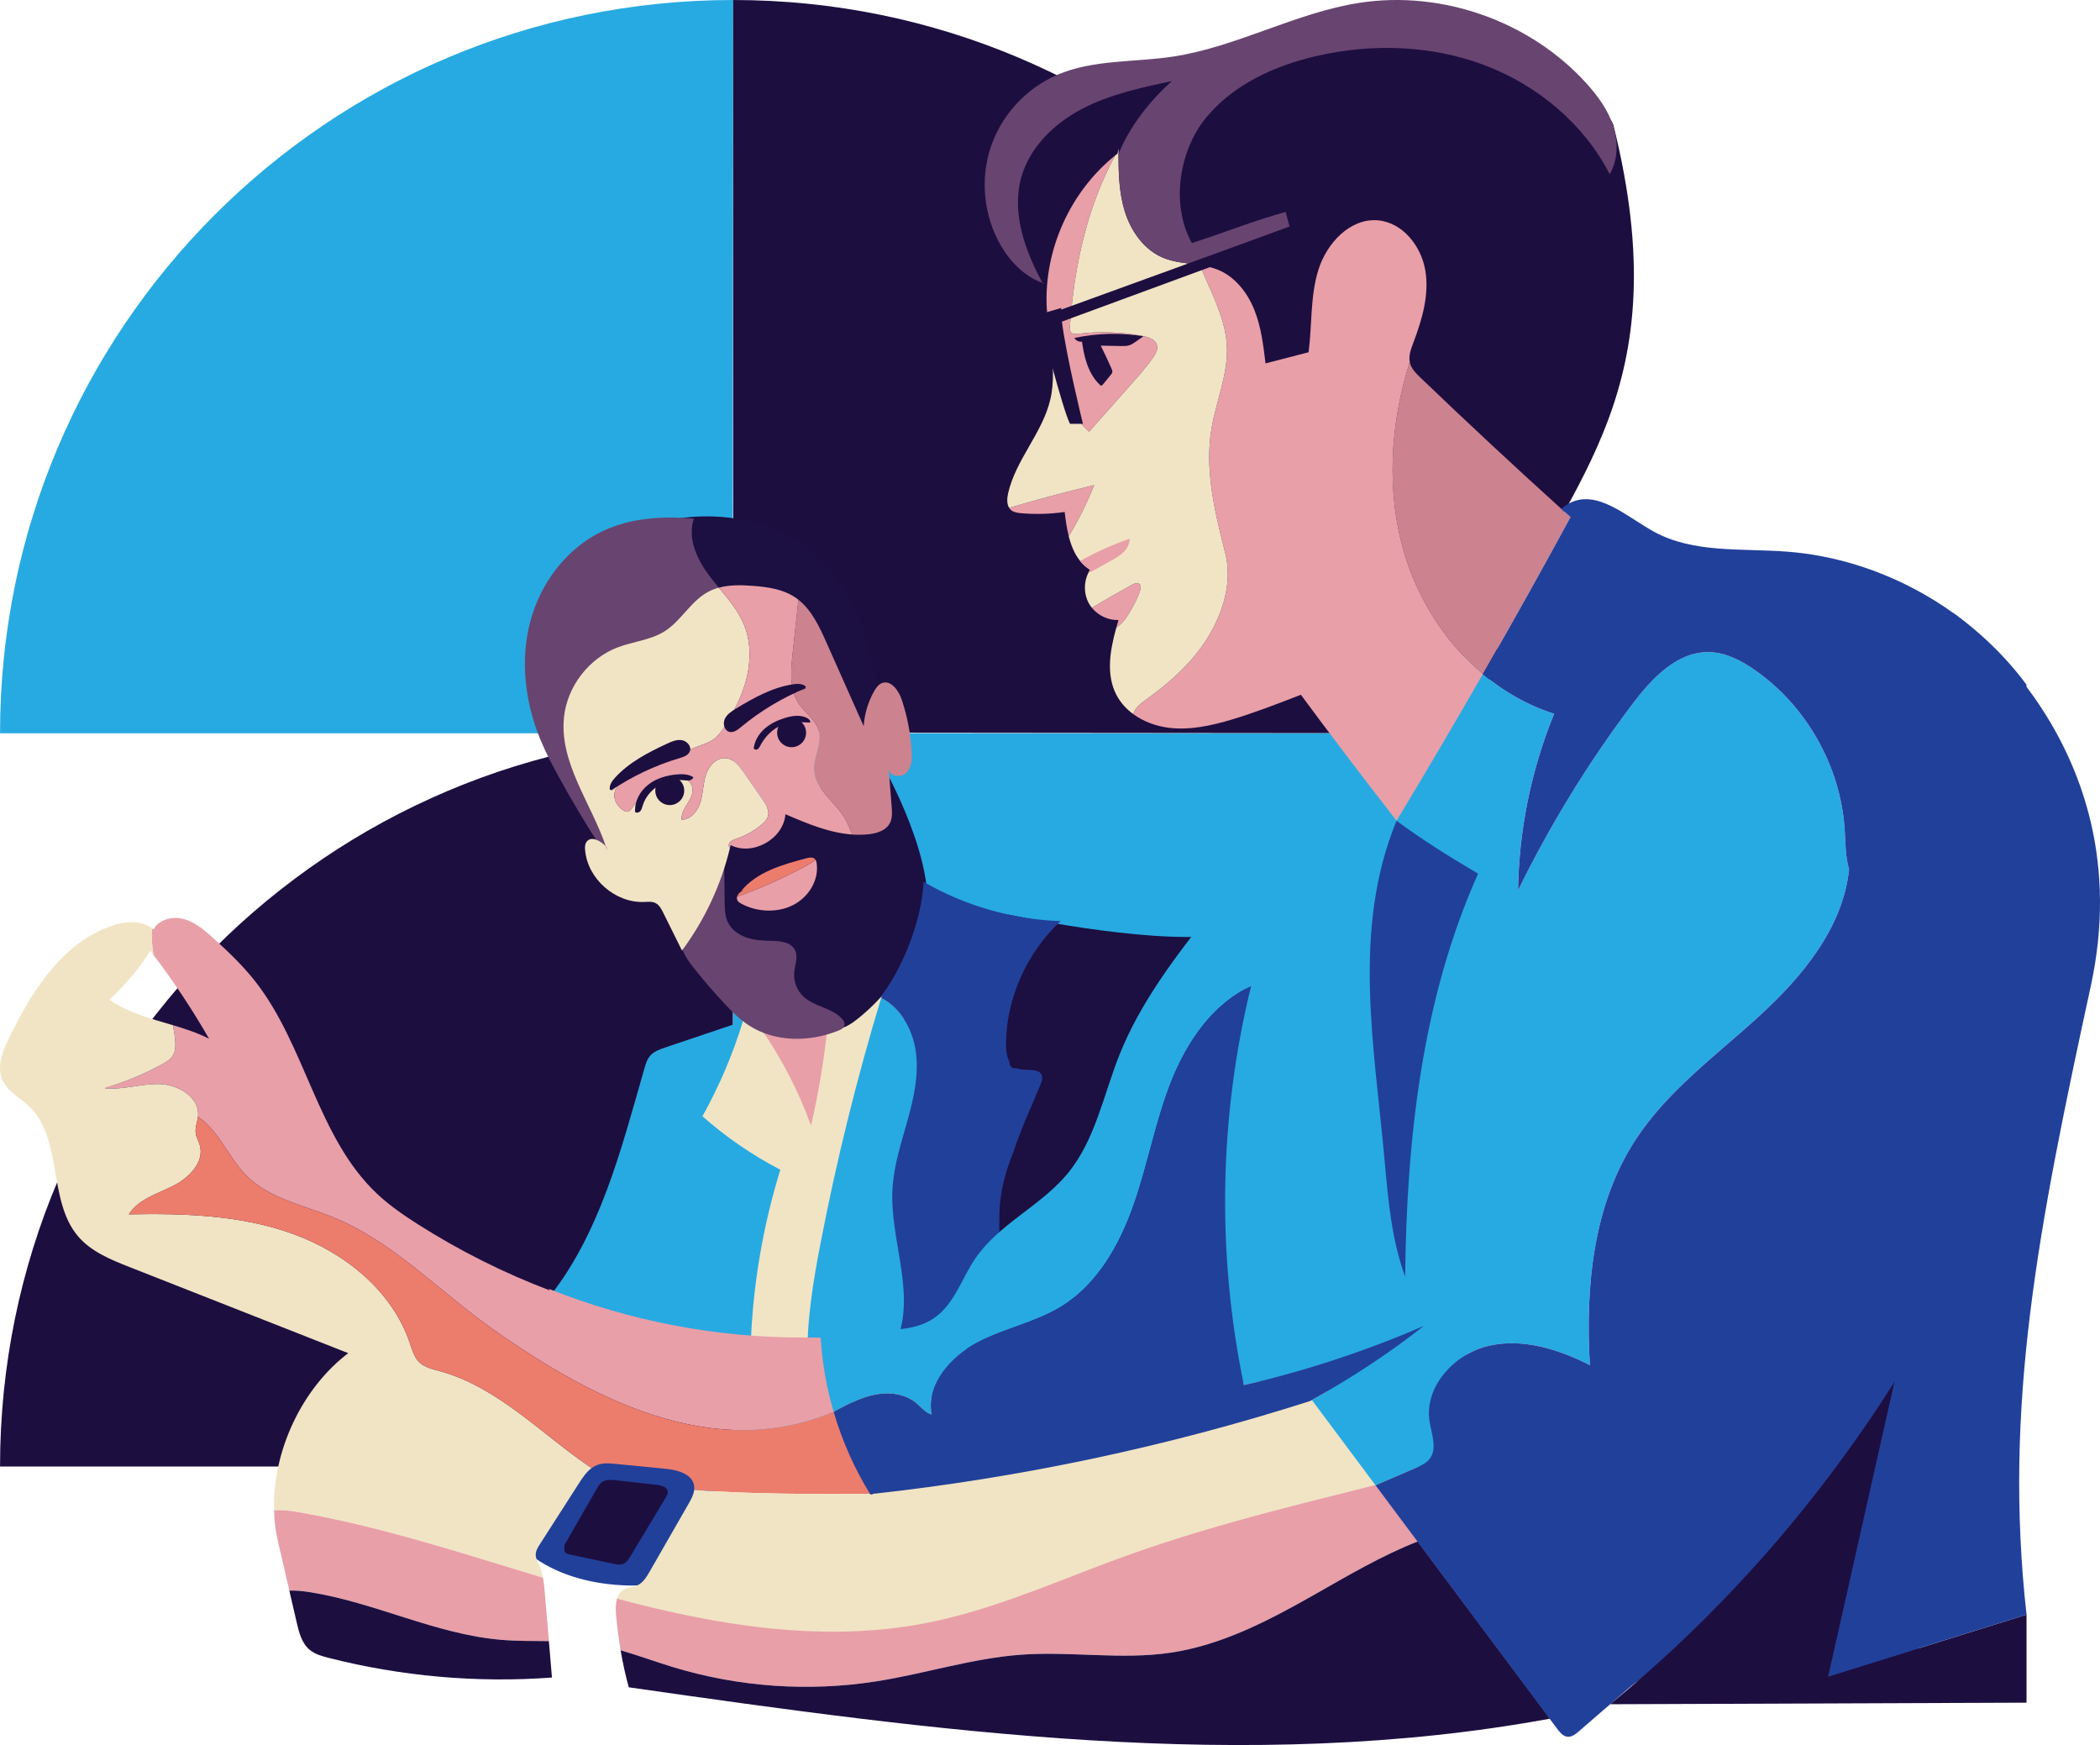<?xml version="1.0" encoding="utf-8"?>
<!-- Generator: Adobe Illustrator 16.0.0, SVG Export Plug-In . SVG Version: 6.00 Build 0)  -->
<!DOCTYPE svg PUBLIC "-//W3C//DTD SVG 1.1//EN" "http://www.w3.org/Graphics/SVG/1.1/DTD/svg11.dtd">
<svg version="1.1" id="Layer_1" xmlns="http://www.w3.org/2000/svg" xmlns:xlink="http://www.w3.org/1999/xlink" x="0px" y="0px"
	 width="446.981px" height="371.362px" viewBox="0 0 446.981 371.362" style="enable-background:new 0 0 446.981 371.362;"
	 xml:space="preserve">
<style type="text/css">
<![CDATA[
	.st0{fill:#E89FA8;}
	.st1{fill:#1C0F41;}
	.st2{fill:#1D0E40;}
	.st3{fill:#EC7D6C;}
	.st4{fill:#59BC9C;}
	.st5{fill:#21409A;}
	.st6{fill:#F1E4C4;}
	.st7{fill:#F2664B;}
	.st8{fill:#F58220;}
	.st9{fill:#27AAE1;}
	.st10{fill:#F7DF01;}
	.st11{fill:#2F848D;}
	.st12{fill:none;}
	.st13{fill:#684470;}
	.st14{fill:#CC838F;}
]]>
</style>
<g>
	<g>
		<rect x="156.049" y="156.055" class="st9" width="156.047" height="156.047"/>
		<path class="st9" d="M0.008,156.046C0.008,69.865,69.873,0,156.055,0l-0.147,156.048L0.008,156.046z"/>
		<path class="st2" d="M156.05,0.001c86.183,0,156.046,69.865,156.046,156.047l-156.047-0.147L156.05,0.001z"/>
		<path class="st2" d="M0.008,312.087c0-86.182,69.865-156.046,156.047-156.046l-0.147,156.048L0.008,312.087z"/>
	</g>
	<g>
		<path class="st1" d="M214.519,194.605c0,0,28.749,6.255,44.729,4.479c15.979-1.775-3.55,49.917-11.244,60.468
			s-33.484,33.041-33.484,33.041s-17.076-9.49-19.779-15.266S214.519,194.605,214.519,194.605z"/>
		<path class="st1" d="M143.093,110.592c0,0,37.703-8.963,43.595,37.059l-4.617,11.924l-29.586-31.448L143.093,110.592z"/>
		<path class="st1" d="M188.202,163.441c0,0,11.549,20.454,8.794,32.564c-2.756,12.109-22.525,41.543-24.824,38.893
			c-2.298-2.65-5.386-15.756-7.282-19.432c-1.896-3.677-11.141-14.705-11.141-14.705s-2.614-13.476-3.118-15.271
			c-0.505-1.796,0.44-9.73,3.118-10.227c2.68-0.497,16.797-6.42,16.797-6.42L188.202,163.441z"/>
		<g>
			<path class="st2" d="M252.733,13.417c0,0-35.483,3.186-38.661,17.879c-3.179,14.692,1.156,25.549,8.08,28.462
				c6.925,2.913,24.966-25.421,24.728-27.01C246.644,31.159,252.733,13.417,252.733,13.417z"/>
			<path class="st2" d="M251.515,54.521c-3.26-8.024-6.6-18.249-3.591-26.251c2.803-7.464,13.222-13.836,20.433-17.234
				c14.96-7.055,32.887-4.917,48.354,0.936c7.44,2.814,14.506,7.251,18.978,13.83c2.78,4.094,6.097-3.85,7.723,0.826
				c14.187,56.876-9.644,75.291-23.038,106.66c-3.778,8.846-4.373,22.628-10.203,30.276c-2.464,3.235-5.302,6.307-8.894,8.216
				c-1.332,0.706-2.784,1.237-4.272,1.538"/>
			<g>
				<g>
					<path class="st12" d="M214.8,108.081c-0.118,0.033-0.24,0.069-0.358,0.106"/>
					<path class="st12" d="M9.506,238.149c0.103,0.004,0.205,0.006,0.309,0.01c-0.021,4.529-0.036,9.053-0.056,13.581
						c0,0.214-0.001,0.436-0.087,0.633c-0.156,0.346-0.527,0.527-0.877,0.684c-0.059,0.029-0.126,0.055-0.188,0.084"/>
					<path class="st6" d="M194.776,199.411c0.053,1.208-0.931,1.718-1.32,2.877c-1.953,5.812-6.015,10.565-10.773,14.426
						c-1.36,1.101-2.885,2.123-4.618,2.324l0.083,0.056c-2.368-0.611-4.672-1.45-6.879-2.5c-0.954-0.451-1.91-0.959-2.617-1.74
						c-0.573-0.629-0.957-1.407-1.262-2.203c-0.408-1.073-0.665-2.213-0.762-3.366c-0.758,0.422-1.516,0.844-2.276,1.266
						c-1.642,0.916-3.386,1.938-4.193,3.637l-0.108,0.095c-3.729,5.748-7.46,11.497-11.19,17.247
						c-0.997,1.536-2.036,3.261-1.744,5.066c0.303,1.883,1.94,3.205,3.093,4.726c2.538,3.341,2.801,7.845,2.749,12.045
						c-0.132,10.844-1.659,21.758-0.071,32.486c0.088,0.591,0.221,1.239,0.7,1.592c0.392,0.289,0.919,0.303,1.404,0.303
						c5.577,0.015,11.156,0.029,16.735,0.044c0.646,0.002,1.371-0.029,1.811-0.501c0.26-0.28,0.366-0.66,0.466-1.027
						c2.925-10.784,5.847-21.564,8.771-32.348c4.967-18.314,9.934-36.648,13.561-55.273
						C195.464,198.339,195.677,199.445,194.776,199.411z"/>
					<path class="st0" d="M161.859,218.769c4.487,6.405,8.112,13.409,10.761,20.769c1.569-6.76,2.728-13.616,3.459-20.519
						c-4.16-0.477-8.319-0.953-12.477-1.432c-0.533-0.061-1.129-0.104-1.545,0.234c-0.414,0.338-0.33,1.197,0.204,1.231"/>
					<path class="st13" d="M154.119,182.042c0.044,3.311,0.085,6.618,0.128,9.93c0.019,1.439,0.049,2.931,0.658,4.236
						c0.736,1.579,2.256,2.69,3.898,3.274c1.639,0.585,3.408,0.7,5.147,0.727c1.983,0.033,4.394,0.205,5.271,1.981
						c0.714,1.443-0.028,3.141-0.173,4.743c-0.167,1.877,0.564,3.814,1.933,5.109c2.256,2.135,5.832,2.393,8.059,4.559
						c0.474,0.463,0.899,1.139,0.657,1.759c-0.184,0.482-0.705,0.735-1.182,0.933c-6.157,2.521-13.59,2.541-19.151-1.108
						c-1.957-1.28-3.619-2.959-5.218-4.667c-2.222-2.381-4.349-4.852-6.375-7.401c-1.035-1.304-2.06-2.663-2.565-4.25
						c-0.805-2.519-0.198-5.252,0.558-7.784c1.252-4.173,3.002-8.371,6.214-11.318c0.705-0.651,1.984-1.159,2.473-0.33"/>
					<path class="st13" d="M153.188,129.484c-0.22,0.405-0.479,0.797-0.746,1.172c-3.431,4.826-8.754,7.866-13.468,11.444
						c-5.789,4.396-11.08,10.294-12.023,17.503c-0.811,6.211,1.712,12.316,4.057,18.129c0.277,0.698,0.562,1.42,0.535,2.172
						c-0.023,0.748-0.438,1.54-1.157,1.76c-1.125,0.351-2.122-0.775-2.758-1.76c-3.03-4.701-5.901-9.501-8.596-14.404
						c-1.497-2.72-2.944-5.477-4.11-8.354c-3.187-7.841-4.217-16.679-2.059-24.862c2.161-8.177,7.699-15.58,15.336-19.222
						c5.998-2.857,12.876-3.301,19.514-2.674c-0.088,0.207-0.155,0.421-0.209,0.629c-1.038,4.086,1.046,8.316,3.6,11.674
						c0.609,0.803,1.253,1.583,1.9,2.365L153.188,129.484z"/>
					<path class="st6" d="M163.472,173.696c-0.207,0.752-0.806,1.335-1.412,1.833c-1.585,1.306-3.412,2.318-5.361,2.975
						c-0.672,0.228-1.486,0.554-1.569,1.26c-0.034,0.284,0.06,0.526,0.231,0.732c-1.893,7.85-5.385,15.311-10.201,21.792
						c-1.336-2.688-2.668-5.375-3.999-8.063c-0.4-0.805-0.853-1.666-1.662-2.058c-0.729-0.359-1.597-0.255-2.408-0.222
						c-6.127,0.241-11.979-4.876-12.548-10.979c-0.062-0.646-0.053-1.354,0.345-1.866c0.985-1.259,2.915-0.176,4.065,0.998
						c0.09,0.266,0.178,0.526,0.26,0.789l-0.116-0.632c-0.044-0.054-0.093-0.103-0.144-0.157
						c-3.162-9.252-9.933-17.804-8.904-27.503c0.694-6.546,5.311-12.521,11.467-14.845c3.281-1.239,6.953-1.526,9.922-3.388
						c3.55-2.235,5.587-6.422,9.283-8.41c0.728-0.393,1.493-0.683,2.283-0.895c2.061,2.485,4.162,4.95,5.368,7.925
						c1.473,3.618,1.463,7.723,0.503,11.51c-0.958,3.787-2.828,7.285-4.982,10.543c-0.503,0.764-1.035,1.53-1.748,2.108
						c-0.846,0.681-1.889,1.062-2.908,1.439c-4.205,1.56-8.352,3.278-12.424,5.153c-2.07,0.955-4.209,2.018-5.537,3.878
						c-1.165,1.618-0.25,3.85,1.464,4.883c0.271,0.164,0.592,0.293,0.9,0.226c0.39-0.082,0.646-0.44,0.873-0.769
						c1.512-2.153,3.468-3.992,5.705-5.371c1.212-0.749,2.576-1.375,3.995-1.319c1.422,0.056,2.89,0.979,3.165,2.377
						c0.472,2.399-2.552,4.371-2.274,6.798c1.982-0.012,3.462-1.917,4.02-3.819c0.559-1.907,0.522-3.955,1.157-5.831
						c0.636-1.878,2.319-3.674,4.286-3.439c1.646,0.197,2.793,1.686,3.735,3.047c1.345,1.938,2.687,3.878,4.031,5.817
						C163.054,171.251,163.807,172.48,163.472,173.696z"/>
					<path class="st0" d="M129.212,180.887c-0.082-0.263-0.17-0.523-0.26-0.789c0.051,0.055,0.1,0.104,0.144,0.157L129.212,180.887z
						"/>
					<path class="st14" d="M192.966,164.413c-1.106,1.158-3.562,0.896-3.797-0.687c0.209,2.625,0.41,5.249,0.617,7.874
						c0.1,1.238,0.184,2.557-0.417,3.641c-0.832,1.513-2.706,2.099-4.425,2.29c-1.176,0.131-2.342,0.147-3.502,0.064
						c-0.482-0.932-0.845-1.987-1.32-2.911c-1.966-3.846-6.59-6.455-6.832-10.764c-0.159-2.833,1.734-5.631,1.009-8.374
						c-0.622-2.353-2.938-3.797-4.291-5.818c-2.007-3.01-1.698-6.945-1.31-10.543c0.416-3.852,0.831-7.7,1.25-11.552
						c2.851,2.255,4.487,5.791,5.983,9.154c2.634,5.918,5.27,11.838,7.905,17.757c0.168-2.603,0.93-5.164,2.213-7.434
						c0.401-0.715,0.902-1.441,1.668-1.738c1.916-0.746,3.562,1.57,4.216,3.526c1.185,3.545,1.896,7.249,2.105,10.982
						C194.134,161.477,194.065,163.254,192.966,164.413z"/>
					<path class="st0" d="M181.442,177.595c-4.905-0.331-9.688-2.341-14.266-4.322c-0.396,5.258-6.965,8.957-11.668,6.569
						c-0.047,0.217-0.1,0.437-0.148,0.653c-0.172-0.207-0.266-0.448-0.231-0.732c0.083-0.706,0.897-1.032,1.569-1.26
						c1.949-0.656,3.776-1.669,5.361-2.975c0.606-0.498,1.205-1.08,1.412-1.833c0.335-1.216-0.418-2.445-1.14-3.48
						c-1.345-1.939-2.687-3.879-4.031-5.817c-0.942-1.361-2.089-2.85-3.735-3.047c-1.967-0.235-3.65,1.561-4.286,3.439
						c-0.635,1.876-0.599,3.924-1.157,5.831c-0.558,1.902-2.037,3.808-4.02,3.819c-0.277-2.427,2.746-4.399,2.274-6.798
						c-0.275-1.398-1.743-2.322-3.165-2.377c-1.419-0.056-2.783,0.571-3.995,1.319c-2.237,1.379-4.193,3.218-5.705,5.371
						c-0.228,0.329-0.483,0.687-0.873,0.769c-0.309,0.068-0.629-0.062-0.9-0.226c-1.714-1.033-2.629-3.265-1.464-4.883
						c1.328-1.86,3.467-2.923,5.537-3.878c4.072-1.875,8.219-3.593,12.424-5.153c1.02-0.377,2.062-0.759,2.908-1.439
						c0.713-0.578,1.245-1.345,1.748-2.108c2.154-3.259,4.024-6.757,4.982-10.543c0.96-3.787,0.97-7.892-0.503-11.51
						c-1.206-2.975-3.308-5.44-5.368-7.925c2.317-0.627,4.85-0.57,7.279-0.382c3.052,0.233,6.212,0.673,8.787,2.329
						c0.306,0.196,0.599,0.404,0.879,0.629c-0.419,3.853-0.834,7.701-1.25,11.552c-0.389,3.598-0.697,7.533,1.31,10.543
						c1.353,2.021,3.669,3.466,4.291,5.818c0.726,2.743-1.168,5.54-1.009,8.374c0.242,4.309,4.866,6.917,6.832,10.764
						C180.598,175.608,180.96,176.664,181.442,177.595z"/>
					<path class="st13" d="M148.721,110.49c-0.336-0.036-0.673-0.072-1.009-0.101"/>
					<path class="st2" d="M135.181,172.645c-0.116-2.209,1.104-4.358,2.855-5.707c1.754-1.349,3.977-1.974,6.182-2.144
						c1.162-0.086,2.403-0.034,3.369,0.612c-0.104,0.365-0.475,0.598-0.848,0.667c-0.373,0.072-0.756,0.009-1.133-0.03
						c-1.854-0.189-3.774,0.18-5.381,1.123c-1.604,0.946-2.878,2.476-3.424,4.257c-0.127,0.414-0.225,0.858-0.507,1.184
						c-0.286,0.326-0.84,0.468-1.145,0.159"/>
					<path class="st2" d="M160.41,159.456c0.128-1.656,1.026-3.194,2.258-4.31c1.231-1.119,2.771-1.847,4.355-2.345
						c1.562-0.493,3.336-0.758,4.783,0.009c0.368,0.196,0.746,0.561,0.633,0.959c-1.951-0.101-3.958-0.195-5.796,0.465
						c-2.11,0.759-3.789,2.477-4.831,4.464c-0.157,0.303-0.323,0.632-0.631,0.783c-0.308,0.149-0.78-0.033-0.763-0.375"/>
					<path class="st2" d="M130.035,168.252c4.474-3.033,9.413-5.375,14.6-6.914c0.89-0.264,1.915-0.619,2.216-1.495
						c0.361-1.045-0.648-2.159-1.74-2.333c-1.093-0.171-2.171,0.298-3.173,0.767c-4.013,1.871-8.052,3.954-11.032,7.23
						c-0.646,0.707-1.273,1.602-1.103,2.546c0.396,0.134,0.853,0.074,1.204-0.156"/>
					<path class="st2" d="M171.569,146.423c-5.006,2.037-9.698,4.85-13.853,8.307c-0.713,0.595-1.577,1.249-2.478,1.015
						c-1.068-0.28-1.432-1.738-0.97-2.742c0.462-1.005,1.452-1.641,2.399-2.216c3.779-2.297,7.755-4.503,12.135-5.164
						c0.947-0.144,2.041-0.171,2.729,0.497c-0.104,0.404-0.41,0.751-0.796,0.911"/>
					<circle class="st2" cx="142.557" cy="168.252" r="3.077"/>
					<circle class="st2" cx="168.492" cy="155.931" r="3.078"/>
					<path class="st12" d="M170.379,123.653c-0.147,1.327-0.288,2.655-0.431,3.981"/>
					<path class="st0" d="M168.831,192.594c-3.367,1.724-7.708,1.525-11.028-0.272c-0.325-0.178-0.659-0.382-0.832-0.692
						c-0.137-0.248-0.151-0.533-0.08-0.805c5.038-1.808,9.936-4,14.639-6.542c0.71-0.384,1.443-0.802,2.052-1.327
						c0.141,0.215,0.201,0.476,0.237,0.729C174.355,187.206,172.199,190.873,168.831,192.594z"/>
					<path class="st3" d="M173.581,182.956c-0.608,0.525-1.342,0.943-2.052,1.327c-4.703,2.542-9.601,4.734-14.639,6.542
						c0.062-0.225,0.179-0.44,0.325-0.618c0.334-0.397,0.818-0.665,1.288-0.926l-0.774,0.356c1.598-1.991,3.861-3.46,6.281-4.524
						c2.421-1.069,5.008-1.764,7.584-2.457c0.615-0.167,1.367-0.303,1.824,0.108C173.485,182.821,173.536,182.887,173.581,182.956z"
						/>
					<g>
						<path class="st9" d="M189.962,253.013c-0.584,10.545,4.712,21.409,1.252,31.389c-0.48,1.385-1.168,2.771-2.346,3.64
							c-0.896,0.661-1.994,0.969-3.072,1.24c-3.741,0.935-7.561,1.544-11.404,1.83c-0.881-0.44-1.727-0.952-2.521-1.546
							c-0.195-8.441,1.202-16.842,2.808-25.137c3.393-17.557,7.695-34.943,12.88-52.06c4.095,2.077,6.663,6.628,7.342,11.218
							c0.735,4.951-0.372,9.981-1.719,14.799C191.841,243.205,190.245,248.016,189.962,253.013z"/>
						<path class="st4" d="M171.88,290.058c-0.003-0.166-0.005-0.329-0.009-0.492c-0.1-0.074-0.2-0.148-0.302-0.227L171.88,290.058z
							"/>
					</g>
					<path class="st9" d="M149.515,237.552c3.573-6.409,6.47-13.197,8.614-20.212c-5.522,1.862-11.044,3.724-16.568,5.585
						c-1.149,0.392-2.356,0.815-3.161,1.731c-0.66,0.755-0.963,1.758-1.236,2.724c-4.99,17.305-9.459,35.46-20.869,49.397
						l-0.332,0.043c3.477,3.244,8.184,4.782,12.781,5.976c4.506,1.167,9.073,2.098,13.677,2.779
						c5.199,0.775,10.44,1.238,15.695,1.385c0.548,0.018,1.098,0.027,1.649,0.037c0.381-12.895,2.514-25.74,6.329-38.068
						C160.13,245.835,154.547,242.003,149.515,237.552z"/>
					<path class="st12" d="M158.115,286.96c-0.006,0.198,0,0.393,0.003,0.591c0.044,1.044,0.328,2.204,1.209,2.771
						c0.479,0.31,1.072,0.396,1.639,0.465c4.448,0.556,8.952,0.66,13.426,0.325"/>
					<path class="st12" d="M187.559,212.37c-0.314-0.163-0.643-0.312-0.976-0.438"/>
					<path class="st5" d="M225.745,196.023c-10.213-0.348-20.334-3.249-29.18-8.369c-0.037,1.184-0.17,2.368-0.352,3.536
						c-1.084,6.915-4.289,14.886-8.45,20.512c-0.205,0.667-0.002,0-0.205,0.668c4.095,2.077,6.663,6.628,7.342,11.218
						c0.735,4.951-0.372,9.981-1.719,14.799c-1.341,4.818-2.937,9.63-3.22,14.627c-0.584,10.545,4.712,21.409,1.252,31.389
						c-0.48,1.385-1.168,2.771-2.346,3.64c-0.896,0.661-1.994,0.969-3.072,1.24c-3.741,0.935-7.561,1.544-11.404,1.83
						c4.915,2.444,10.969,2.53,16.225,0.732c6.314-2.159,11.575-6.717,15.75-11.928c2.701-3.37,5.059-7.161,5.903-11.399
						c0.753-3.783,0.262-7.693,0.51-11.537c0.272-4.104,1.382-8.07,2.956-11.88c1.547-4.845,3.81-9.603,5.738-14.295
						c0.238-0.581,0.477-1.214,0.312-1.819c-0.524-1.949-3.556-0.903-5.431-1.654c-0.023-0.011-0.049-0.022-0.074-0.035
						c-0.144,0.049-0.293,0.076-0.451,0.06c-0.683-0.075-0.96-0.759-1.011-1.497c-0.529-1.021-0.687-2.342-0.685-3.521
						C214.145,212.468,218.551,202.747,225.745,196.023z"/>
					<path class="st5" d="M131.017,307.002c-8.91,2.475-16.315,9.796-18.89,18.679c-0.421,1.455-0.692,3.121,0.113,4.403
						c0.383,0.61,0.976,1.059,1.567,1.471c5.635,3.915,12.586,5.597,19.443,5.837c2.707,0.099,5.501-0.035,7.958-1.166
						c2.313-1.062,4.16-2.933,5.739-4.93c2.078-2.629,3.811-5.598,4.576-8.862c0.764-3.262,0.485-6.85-1.219-9.735
						c-1.604-2.723-4.359-4.638-7.344-5.68c-2.984-1.038-6.197-1.263-9.354-1.172c-0.727,0.021-1.727,0.426-1.491,1.11"/>
					<path class="st0" d="M181.6,298.476c-27.038,14.267-54.629-0.051-76.782-15.672c-11.301-7.963-21.05-18.498-33.845-23.729
						c-6.451-2.639-13.794-4.021-18.652-9.017c-3.726-3.84-5.898-9.683-10.195-12.38c0.015-0.078,0.021-0.161,0.026-0.238
						c0.307-3.941-4.214-6.626-8.162-6.737c-3.953-0.114-7.873,1.295-11.802,0.88c4.221-1.241,8.31-2.929,12.179-5.021
						c0.973-0.527,1.98-1.126,2.509-2.099c0.494-0.911,0.491-2.003,0.407-3.039c-0.091-1.097-0.257-2.183-0.479-3.257
						c2.646,0.788,5.264,1.642,7.697,2.887c-3.553-6.191-7.505-12.151-11.824-17.836c-0.331-1.887-0.486-3.807-0.363-5.676
						c0.115,0.085,0.231,0.184,0.341,0.283c1.15-2.177,4.08-2.889,6.458-2.249c2.378,0.641,4.321,2.308,6.153,3.953
						c3.196,2.877,6.327,5.85,8.992,9.228c10.845,13.766,13.258,33.332,26.038,45.325c2.646,2.481,5.652,4.545,8.717,6.495
						c8.832,5.609,18.234,10.323,28.014,14.039l-0.241-0.354c17.25,6.898,35.831,10.441,54.406,10.371
						c2.591-0.015,5.274-0.073,7.671,0.855C179.849,290.058,180.736,294.3,181.6,298.476z"/>
					<path class="st6" d="M125.912,312.431c-1.109,0.82-1.938,2.064-2.7,3.254c-2.761,4.308-5.523,8.615-8.285,12.918
						c-0.433,0.68-0.883,1.402-0.901,2.206c-0.019,0.836,0.433,1.601,0.768,2.365c0.362,0.826,0.601,1.695,0.774,2.583
						c-17.35-5.244-34.585-10.942-52.427-14.019c-1.55-0.265-3.247-0.466-4.812-0.295c-0.362-12.582,5.912-25.978,15.795-33.479
						c-15.515-6.108-31.025-12.212-46.541-18.32c-3.997-1.572-8.158-3.263-10.947-6.523c-6.519-7.621-3.188-20.787-10.457-27.688
						c-1.951-1.851-4.589-3.153-5.673-5.606c-1.252-2.844,0.055-6.107,1.41-8.9c4.855-10.012,11.401-20.371,21.94-23.93
						c2.79-0.944,6.171-1.234,8.458,0.547c-0.123,1.869,0.032,3.789,0.363,5.676c-0.224-0.291-0.445-0.584-0.667-0.873
						c-2.465,3.803-5.395,7.311-8.694,10.413c3.982,2.816,8.774,4.006,13.488,5.409c0.222,1.074,0.388,2.16,0.479,3.257
						c0.084,1.036,0.087,2.128-0.407,3.039c-0.528,0.973-1.536,1.571-2.509,2.099c-3.869,2.093-7.958,3.78-12.179,5.021
						c3.929,0.415,7.849-0.994,11.802-0.88c3.948,0.111,8.469,2.796,8.162,6.737c-0.096,1.221-0.656,2.413-0.503,3.631
						c0.112,0.929,0.629,1.76,0.884,2.664c1.018,3.629-2.37,6.995-5.749,8.663c-3.377,1.669-7.355,2.837-9.365,6.021
						c11.767-0.229,23.785,0.155,34.856,4.139c11.077,3.982,21.204,12.111,24.96,23.261c0.482,1.426,0.89,2.947,1.95,4.01
						c1.179,1.175,2.908,1.543,4.511,1.984C106.003,295.185,115.345,305.273,125.912,312.431z"/>
					<path class="st3" d="M185.671,317.92c-10.726,0.051-27.062,0.082-37.914-0.872c0.032-0.321,0.027-0.641-0.033-0.964
						c-0.467-2.499-3.614-3.274-6.145-3.521c-3.474-0.343-6.947-0.683-10.422-1.022c-1.363-0.133-2.785-0.262-4.069,0.232
						c-0.427,0.164-0.819,0.392-1.176,0.658c-10.567-7.158-19.909-17.246-32.217-20.617c-1.603-0.441-3.332-0.81-4.511-1.984
						c-1.061-1.062-1.468-2.584-1.95-4.01c-3.756-11.149-13.883-19.278-24.96-23.261c-11.071-3.983-23.09-4.367-34.856-4.139
						c2.01-3.185,5.988-4.353,9.365-6.021c3.379-1.668,6.767-5.034,5.749-8.663c-0.255-0.904-0.771-1.735-0.884-2.664
						c-0.143-1.138,0.34-2.25,0.477-3.393c4.297,2.697,6.47,8.54,10.195,12.38c4.858,4.995,12.201,6.378,18.652,9.017
						c12.795,5.23,22.544,15.766,33.845,23.729c22.153,15.621,49.744,29.938,76.782,15.672
						C182.903,304.798,184.163,310.976,185.671,317.92z"/>
					<path class="st6" d="M296.979,315.277c-21.307,5.382-42.955,10.336-63.49,18.182c-11.947,4.568-23.836,9.569-36.399,12.02
						c-21.779,4.245-44.317,0.562-65.781-5.188c0.25-0.844,0.704-1.564,1.476-2.008c0.88-0.503,1.973-0.487,2.893-0.917
						c1.211-0.56,1.945-1.784,2.611-2.94c2.76-4.807,5.519-9.607,8.275-14.412c0.531-0.927,1.077-1.93,1.191-2.965h0.002
						c10.853,0.954,27.188,0.923,37.914,0.872c-2.506-11.538-4.323-20.949-6.809-32.431c0.148,0.056,0.299,0.12,0.444,0.185
						c2.609,1.171,4.499,3.474,6.669,5.337c7.185,6.164,17.327,7.389,26.792,7.262c20.515-0.284,40.89-5.66,61.345-3.991
						c3.396,0.277,6.871,0.778,9.85,2.442c4.934,2.752,7.648,8.151,10.312,13.139C294.942,311.111,296.283,314.041,296.979,315.277z
						"/>
					<path class="st6" d="M332.685,365.296c-0.927,0.184-1.856,0.36-2.793,0.53c-12.368-16.583-24.744-33.159-37.113-49.74
						c1.327-0.571,2.652-1.148,3.977-1.727c6.751,11.869,14.767,23.017,23.864,33.196
						C325.432,352.941,330.719,358.355,332.685,365.296z"/>
					<path class="st9" d="M393.566,184.998c0,0.015,0,0.036-0.004,0.053c-1.312,12.405-9.919,22.775-19.133,31.19
						c-9.207,8.416-19.565,15.93-26.36,26.393c-9.024,13.895-10.646,31.351-9.664,47.89c-6.658-3.391-14.288-5.807-21.568-4.116
						c-7.282,1.69-13.698,8.663-12.563,16.052c0.429,2.748,1.724,5.896-0.027,8.062c-0.71,0.88-1.792,1.362-2.827,1.813
						c-2.881,1.251-5.762,2.504-8.641,3.752c-4.496-6.019-8.99-12.045-13.484-18.066c-0.161,0.053-0.328,0.104-0.487,0.153
						c8.481-4.695,16.617-9.985,24.259-16.01c-12.351,5.355-25.187,9.58-38.303,12.6c-5.811-27.938-5.283-57.179,1.529-84.887
						c-8.226,3.789-13.69,11.908-17.02,20.338c-3.324,8.43-4.928,17.44-7.905,26.002c-2.978,8.557-7.67,16.996-15.376,21.771
						c-5.529,3.426-12.142,4.675-17.912,7.687c-5.768,3.011-10.989,8.952-9.783,15.353c-1.331-0.38-2.229-1.583-3.293-2.468
						c-2.366-1.959-5.721-2.356-8.739-1.771c-3.013,0.589-5.777,2.048-8.493,3.486c-0.1,0.111-0.188,0.225-0.284,0.339
						c-1.55-5.229-2.503-10.635-2.814-16.083c7.753-3.209,17.684,0.701,24.45-4.252c4.052-2.964,5.59-8.199,8.402-12.363
						c5.029-7.449,14.039-11.269,19.745-18.211c5.866-7.133,7.588-16.678,11.013-25.252c4.464-11.186,11.926-20.875,19.374-30.345
						c9.181-11.673,18.48-23.252,27.782-34.832c0.154-0.19,0.303-0.381,0.463-0.573c2.967,2.506,6.523,4.315,10.301,5.244
						c5.158-8.064,10.315-16.129,15.47-24.193c1.255,1.306,2.571,2.544,3.954,3.701c4.469,3.747,9.584,6.668,15.17,8.438
						c-4.866,11.899-7.489,24.716-7.679,37.57c6.803-13.887,14.929-27.128,24.231-39.483c4.162-5.527,9.589-11.38,16.504-11.2
						c3.547,0.096,6.844,1.831,9.75,3.87c10.92,7.657,18.109,20.398,19.02,33.707C392.82,179.256,392.742,182.216,393.566,184.998z"
						/>
					<path class="st0" d="M242.696,125.537c-0.396,1.381-1.069,2.667-1.764,3.924c-0.858,1.547-1.834,3.146-3.316,4.07
						c0.148-0.534,0.303-1.063,0.455-1.586c-2.149,0.085-4.309-0.93-5.663-2.6c2.796-1.675,5.623-3.3,8.475-4.877
						c0.564-0.312,1.375-0.58,1.764-0.065C242.882,124.715,242.808,125.156,242.696,125.537z"/>
					<path class="st0" d="M297.896,173.597c-0.214,0.355-0.427,0.709-0.642,1.062c-0.223-0.287-0.448-0.574-0.669-0.865
						C297.02,173.748,297.458,173.683,297.896,173.597z"/>
					<path class="st12" d="M361.748,175.301c-2.799-1.02-5.678-1.831-8.603-2.417c-1.553-0.314-3.31-0.525-4.595,0.399"/>
					<path class="st14" d="M332.339,108.302c-10.133-9.162-20.129-18.472-29.988-27.926c-0.952-0.918-1.947-1.905-2.259-3.191
						c-0.009-0.058-0.024-0.116-0.032-0.174c-4.195,13.284-5.082,27.702-1.068,40.991c2.44,8.088,6.837,15.666,12.681,21.751
						c1.255,1.306,2.571,2.544,3.954,3.701c6.35-11.058,12.57-22.196,18.654-33.402
						C333.632,109.469,332.987,108.885,332.339,108.302z"/>
					<path class="st12" d="M302.328,70.691c-0.836,2.072-1.599,4.178-2.269,6.32"/>
					<path class="st12" d="M292.778,316.086c-1.465,0.641-2.939,1.277-4.406,1.916"/>
					<path class="st5" d="M264.763,294.763c-5.811-27.938-5.283-57.179,1.529-84.887c-8.226,3.789-13.69,11.908-17.02,20.338
						c-3.324,8.43-4.928,17.44-7.905,26.002c-2.978,8.557-7.67,16.996-15.376,21.771c-5.529,3.426-12.142,4.675-17.912,7.687
						c-5.768,3.011-10.989,8.952-9.783,15.353c-1.331-0.38-2.229-1.583-3.293-2.468c-2.366-1.959-5.721-2.356-8.739-1.771
						c-3.013,0.589-5.777,2.048-8.493,3.486c-0.1,0.111-0.188,0.225-0.284,0.339c1.809,6.126,4.429,12.012,7.786,17.443
						c0.027-0.022,0.057-0.037,0.104-0.032c0.121,0.008,0.238,0.029,0.36,0.045l-0.065-0.149
						c31.6-3.443,62.851-10.075,93.136-19.747c8.481-4.695,16.617-9.985,24.259-16.01
						C290.715,287.519,277.879,291.744,264.763,294.763z"/>
					<path class="st5" d="M297.254,174.659c5.575,4.149,11.373,7.725,17.353,11.268c-11.962,26.699-15.2,56.495-15.529,85.749
						c-2.847-7.807-3.609-16.191-4.345-24.467C292.545,222.708,287.691,197.873,297.254,174.659"/>
					<path class="st0" d="M232.892,103.236c-1.486,3.75-3.289,7.372-5.387,10.815c-0.011,0.012-0.02,0.028-0.027,0.041
						c-0.426-1.684-0.672-3.451-0.865-5.138c-3.07,0.442-6.193,0.528-9.281,0.258c-0.748-0.066-1.535-0.169-2.107-0.646
						c-0.174-0.142-0.31-0.307-0.424-0.485C220.787,106.3,226.819,104.683,232.892,103.236z"/>
					<path class="st12" d="M232.408,129.344c-0.628,0.377-1.253,0.756-1.879,1.136"/>
					<path class="st0" d="M315.626,143.454c-5.806,10.11-11.713,20.159-17.73,30.143c-0.438,0.086-0.876,0.151-1.311,0.197
						c-3.753-4.809-7.47-9.653-11.146-14.518c-2.871-3.794-5.721-7.605-8.551-11.429c-4.838,1.882-9.683,3.768-14.653,5.264
						c-4.38,1.314-8.965,2.33-13.5,1.76c-2.682-0.34-5.358-1.319-7.526-2.906c0.322-1.301,1.552-2.231,2.67-3.036
						c5.101-3.666,9.914-7.925,13.202-13.276c3.284-5.356,5.259-11.82,3.718-17.909c-2.187-8.629-4.395-17.557-2.964-26.347
						c0.965-5.93,3.567-11.65,3.306-17.654c-0.229-5.231-2.619-10.091-4.727-14.89c-0.355-0.8-0.699-1.614-1.033-2.436
						c1.381,0.22,2.738,0.514,4.02,1.059c3.58,1.528,6.137,4.86,7.583,8.469c1.444,3.611,1.917,7.525,2.378,11.388
						c3.057-0.791,6.113-1.579,9.168-2.371c0.759-5.862,0.327-11.926,2.094-17.565c1.77-5.64,6.709-10.969,12.598-10.513
						c5.271,0.409,9.275,5.437,10.149,10.651c0.881,5.211-0.69,10.512-2.564,15.452c-0.49,1.295-1.008,2.68-0.745,4.026
						c-4.195,13.284-5.082,27.702-1.068,40.991c2.44,8.088,6.837,15.666,12.681,21.751
						C312.927,141.059,314.243,142.297,315.626,143.454z"/>
					<path class="st12" d="M255.38,56.416c-3.224-7.938-5.403-16.714-2.429-24.631c2.772-7.385,9.567-12.552,16.7-15.915
						c14.798-6.98,32.438-7.679,47.74-1.889c7.357,2.784,14.348,7.174,18.771,13.68c2.75,4.051,4.394,8.733,6.001,13.357"/>
					<path class="st0" d="M245.347,76.228c-1.439,2.011-3.082,3.865-4.724,5.717c-2.937,3.308-5.868,6.615-8.804,9.925
						c-4.312-3.64-5.914-9.484-7.291-14.955c-0.295-1.17-0.592-2.345-0.88-3.515c-0.331-2.681-0.731-5.372-0.858-8.054
						c-0.574-12.228,5.023-24.583,14.559-32.247c-1.412,2.61-2.648,5.315-3.718,8.078c-3.485,9.019-5.22,18.646-5.902,28.289
						c-0.034,0.445-0.044,0.946,0.257,1.275c0.364,0.394,0.983,0.351,1.511,0.286c4.583-0.552,9.253-0.387,13.788,0.487
						c1.201,0.234,2.6,0.688,2.958,1.862C246.546,74.367,245.952,75.388,245.347,76.228z"/>
					<path class="st12" d="M237.349,33.099c0.211-0.402,0.436-0.804,0.661-1.199c0.018-0.036,0.037-0.069,0.059-0.105
						c3.071-5.406,6.903-10.366,11.513-14.532"/>
					<path class="st6" d="M260.798,117.743c-2.187-8.629-4.395-17.557-2.964-26.347c0.965-5.93,3.567-11.65,3.306-17.654
						c-0.229-5.231-2.619-10.091-4.727-14.89c-0.355-0.8-0.699-1.614-1.033-2.436c-0.036-0.007-0.076-0.013-0.11-0.017
						c-2.594-0.402-5.271-0.537-7.685-1.537c-4.127-1.705-6.923-5.748-8.221-10.025c-1.174-3.889-1.289-7.994-1.296-12.066v-1.218
						L238.01,31.9l-0.138,0.784c-0.174,0.134-0.348,0.273-0.523,0.415c-1.412,2.61-2.648,5.315-3.718,8.078
						c-3.485,9.019-5.22,18.646-5.902,28.289c-0.034,0.445-0.044,0.946,0.257,1.275c0.364,0.394,0.983,0.351,1.511,0.286
						c4.583-0.552,9.253-0.387,13.788,0.487c1.201,0.234,2.6,0.688,2.958,1.862c0.304,0.99-0.29,2.012-0.896,2.852
						c-1.439,2.011-3.082,3.865-4.724,5.717c-2.937,3.308-5.868,6.615-8.804,9.925c-4.312-3.64-5.914-9.484-7.291-14.955
						c-0.295-1.17-0.592-2.345-0.88-3.515c0.475,3.898,0.802,7.777-0.078,11.572c-1.655,7.141-7.356,12.832-8.989,19.979
						c-0.237,1.042-0.32,2.271,0.219,3.13c5.987-1.78,12.02-3.397,18.092-4.844c-1.486,3.75-3.289,7.372-5.387,10.815
						c-0.011,0.012-0.02,0.028-0.027,0.041c0.49,1.946,1.218,3.776,2.388,5.241c0.597,0.752,1.306,1.404,2.157,1.925
						c-0.131,0.206-0.256,0.415-0.362,0.634c-1.024,2.027-0.99,4.571,0.13,6.554c0.183,0.315,0.39,0.618,0.618,0.898
						c2.796-1.675,5.623-3.3,8.475-4.877c0.564-0.312,1.375-0.58,1.764-0.065c0.235,0.313,0.161,0.754,0.05,1.135
						c-0.396,1.381-1.069,2.667-1.764,3.924c-0.858,1.547-1.834,3.146-3.316,4.07c-1.338,4.781-2.245,9.939-0.02,14.29
						c0.852,1.661,2.11,3.047,3.611,4.144c0.322-1.301,1.552-2.231,2.67-3.036c5.101-3.666,9.914-7.925,13.202-13.276
						C260.364,130.295,262.339,123.832,260.798,117.743z"/>
					<path class="st13" d="M222.008,60.393c-0.033-0.062-0.068-0.122-0.101-0.185c0.105,0.04,0.212,0.075,0.317,0.109
						L222.008,60.393z"/>
					<path class="st13" d="M342.618,37.066c-5.505-10.742-15.42-18.978-26.721-23.226c-11.304-4.25-23.888-4.632-35.649-1.926
						c-8.93,2.051-17.75,6.073-23.557,13.158c-5.806,7.087-7.511,18.68-2.995,26.649c7.186-2.307,13.168-4.752,19.949-6.613
						c0.281,1.043,0.555,2.083,0.834,3.125c-5.105,1.895-10.208,3.786-15.312,5.68c-1.236,0.458-2.517,0.946-3.425,1.903
						c-0.181,0.188-0.336,0.381-0.473,0.583c-2.594-0.402-5.271-0.537-7.685-1.537c-4.127-1.705-6.923-5.748-8.221-10.025
						c-1.174-3.889-1.289-7.994-1.296-12.066c2.399-5.884,6.604-11.252,11.376-15.517c-6.546,1.391-13.189,2.814-19.118,5.913
						c-5.929,3.104-11.164,8.149-12.953,14.6c-2.095,7.546,0.788,15.556,4.534,22.442c-3.812-1.357-6.833-4.447-8.874-7.948
						c-3.635-6.239-4.446-14.052-2.171-20.902c2.271-6.853,7.59-12.631,14.233-15.457c7.638-3.255,16.293-2.613,24.505-3.846
						c13.639-2.053,26.067-9.317,39.696-11.445c17.604-2.745,36.395,3.905,48.356,17.111c2.396,2.645,4.562,5.593,5.683,8.983
						C344.459,30.095,344.429,33.993,342.618,37.066z"/>
					<path class="st2" d="M275.351,50.292l-0.871-2.059l-48.618,17.662c0.005-0.131,0.009-0.252,0.021-0.359
						c-4.615,1.355-4.615,1.355-4.615,1.355v0.99c0,0,4.947,19.458,6.487,22.316c2.747,0,2.747,0,2.747,0s-3.633-14.75-4.471-21.761
						L275.351,50.292z"/>
					<path class="st2" d="M230.235,72.224c0.447,3.521,1.301,7.24,3.876,9.684c0.093,0.089,0.21,0.185,0.341,0.164
						c0.106-0.017,0.183-0.104,0.252-0.189c0.582-0.712,1.163-1.423,1.742-2.134c0.125-0.152,0.253-0.311,0.297-0.502
						c0.062-0.267-0.047-0.542-0.157-0.794c-0.719-1.653-1.484-3.284-2.292-4.894c1.433,0.024,2.864,0.051,4.294,0.079
						c0.601,0.011,1.216,0.021,1.787-0.166c0.519-0.167,0.978-0.483,1.424-0.797c0.528-0.37,1.055-0.74,1.58-1.11
						c-4.865-0.796-9.88-0.674-14.702,0.361c0.325,0.564,1.017,0.89,1.658,0.779"/>
					<path class="st0" d="M240.456,114.65c0.012,1.084-0.564,2.106-1.341,2.87c-0.774,0.761-1.732,1.298-2.683,1.827
						c-1.098,0.615-2.203,1.229-3.305,1.845c-0.475,0.263-0.959,0.534-1.468,0.7c0.106-0.219,0.231-0.428,0.362-0.634
						c-0.852-0.521-1.561-1.173-2.157-1.925l0.231-0.058C233.405,117.433,236.876,115.883,240.456,114.65z"/>
					<path class="st0" d="M301.757,328.034c-7.688,3.014-14.941,7.324-22.159,11.418c-9.569,5.427-19.551,10.644-30.433,12.257
						c-10.475,1.549-21.169-0.334-31.731,0.419c-10.447,0.744-20.534,4.048-30.883,5.673c-14.448,2.271-29.407,1.219-43.396-3.054
						c-3.696-1.129-7.344-2.485-11.058-3.543c-0.427-2.538-0.75-5.09-0.973-7.528c-0.1-1.129-0.109-2.395,0.21-3.467
						c21.466,5.749,44.003,9.434,65.783,5.188c12.562-2.45,24.451-7.451,36.4-12.021c20.53-7.847,37.979-11.987,59.287-17.37
						C292.861,316.105,296.543,321.048,301.757,328.034z"/>
					<path class="st0" d="M116.832,349.242c-3.398-0.037-6.806,0.012-10.184-0.277c-13.921-1.186-26.791-7.919-40.582-10.124
						c-1.473-0.235-2.995-0.408-4.484-0.347c-0.81-3.502-1.618-7.005-2.431-10.504c-0.494-2.135-0.76-4.328-0.823-6.546
						c1.565-0.171,3.263,0.03,4.812,0.295c17.842,3.076,35.077,8.774,52.427,14.019c0.219,1.154,0.32,2.338,0.423,3.508
						C116.271,342.591,116.551,345.917,116.832,349.242z"/>
					<path class="st12" d="M115.567,335.757c4.572,1.382,9.153,2.733,13.754,3.994c0.661,0.183,1.323,0.362,1.987,0.539"/>
					<path class="st12" d="M147.757,317.048h-0.002c-4.361-0.387-2.35,3.247-6.634,2.345c-5.558-1.171-10.506-3.776-15.209-6.962"/>
					<path class="st12" d="M33.994,191.471c-1.033,1.878-1.537,3.945-1.681,6.071"/>
					<path class="st12" d="M32.206,202.041c-0.066,0.102-0.129,0.2-0.196,0.305c-0.044-0.058-0.093-0.118-0.134-0.173"/>
					<path class="st2" d="M329.92,365.745c-64.564,11.883-131.039,2.618-196.085-6.671c-0.697-2.504-1.279-5.178-1.738-7.87
						c3.714,1.058,7.361,2.414,11.058,3.543c13.989,4.272,28.948,5.325,43.396,3.054c10.349-1.625,20.436-4.929,30.883-5.673
						c10.562-0.753,21.257,1.13,31.731-0.419c10.882-1.613,20.863-6.83,30.433-12.257c7.218-4.094,14.471-8.404,22.159-11.418
						C310.083,339.183,322.316,355.55,329.92,365.745z"/>
					<path class="st2" d="M117.481,356.997c-15.938,1.176-32.063-0.245-47.549-4.19c-1.431-0.362-2.902-0.772-4.031-1.721
						c-1.677-1.403-2.261-3.69-2.752-5.818c-0.52-2.26-1.043-4.514-1.567-6.773c1.489-0.062,3.012,0.111,4.484,0.347
						c13.791,2.205,26.661,8.938,40.582,10.124c3.378,0.289,6.785,0.24,10.184,0.277
						C117.048,351.827,117.264,354.41,117.481,356.997z"/>
					<path class="st12" d="M116.832,349.242c3.081,0.029,6.162,0.125,9.206,0.594c2.052,0.317,4.066,0.798,6.059,1.368"/>
					<path class="st12" d="M312.164,324.933c-3.575,0.699-7.033,1.774-10.407,3.101"/>
					<path class="st12" d="M42.125,237.679c-0.749-0.469-1.56-0.846-2.451-1.097"/>
					<path class="st12" d="M156.891,190.825c-0.128,0.048-0.26,0.095-0.388,0.142"/>
					<path class="st5" d="M431.343,145.708c-11.94-16.072-30.989-26.785-50.984-28.315c-9.612-0.737-19.873,0.387-28.322-4.246
						c-5.82-3.19-12.059-9.113-17.961-6.074c-0.635,0.331-1.211,0.75-1.736,1.229c0.648,0.583,1.293,1.167,1.941,1.75
						c-6.084,11.206-12.305,22.344-18.654,33.402c4.469,3.747,9.584,6.668,15.17,8.438c-4.866,11.899-7.489,24.716-7.679,37.57
						c6.803-13.887,14.929-27.128,24.231-39.483c4.162-5.527,9.589-11.38,16.504-11.2c3.547,0.096,6.844,1.831,9.75,3.87
						c10.92,7.657,18.109,20.398,19.02,33.707c0.198,2.899,0.12,5.859,0.944,8.641c0,0.015,0,0.036-0.004,0.053
						c-1.312,12.405-9.919,22.775-19.133,31.19c-9.207,8.416-19.565,15.93-26.36,26.393c-9.024,13.895-10.646,31.351-9.664,47.89
						c-6.658-3.391-14.288-5.807-21.568-4.116c-7.282,1.69-13.698,8.663-12.563,16.052c0.429,2.748,1.724,5.896-0.027,8.062
						c-0.698,0.863-1.751,1.346-2.772,1.787c-0.018,0.011-0.034,0.021-0.055,0.026c-1.557,0.676-3.108,1.348-4.664,2.025
						c-1.324,0.578-2.649,1.155-3.977,1.727c12.369,16.581,24.745,33.157,37.113,49.74c0.523,0.703,1.05,1.405,1.575,2.108
						c0.556,0.745,1.218,1.556,2.146,1.658c0.931,0.098,1.751-0.551,2.457-1.161c3.083-2.668,6.171-5.34,9.255-8.015
						c0.295-0.252,0.591-0.507,0.887-0.766c1.338-1.155,2.713-2.332,4.369-2.958c2.442-0.923,5.159-0.515,7.748-0.167
						c14.619,1.949,29.553,1.494,44.024-1.338c10.187-1.995,6.896-16.667,15.119-22.228L431.343,145.708z"/>
					<path class="st2" d="M431.343,343.609c-14.078,4.396-28.152,8.789-42.227,13.185c16.62-34.93,29.11-71.765,38.111-109.383
						C409.17,292,379.95,332.215,342.716,362.678l88.627-0.334V343.609z"/>
					<path class="st2" d="M142.129,317.466c-0.074-1-1.335-1.367-2.331-1.479c-2.869-0.322-5.737-0.647-8.606-0.968
						c-1.052-0.119-2.214-0.21-3.074,0.408c-0.492,0.355-0.812,0.902-1.117,1.432c-2.279,3.958-4.554,7.913-6.831,11.873
						c-0.051,0.49-0.081,0.976-0.008,1.457c0.015,0.026,0.031,0.053,0.046,0.075c0.3,0.374,0.804,0.496,1.272,0.596
						c3.026,0.643,6.053,1.285,9.077,1.927c0.69,0.148,1.422,0.291,2.073,0.032c0.726-0.289,1.173-0.999,1.575-1.664
						c2.498-4.148,4.992-8.298,7.488-12.446C141.926,318.325,142.16,317.912,142.129,317.466z"/>
				</g>
			</g>
			<path class="st5" d="M415.774,130.48c0,0,40.459,27.729,29.241,79.396c-11.22,51.668-18.62,89.324-13.673,133.732l-42.227,13.185
				l29.104-129.362L415.774,130.48z"/>
		</g>
	</g>
</g>
</svg>
